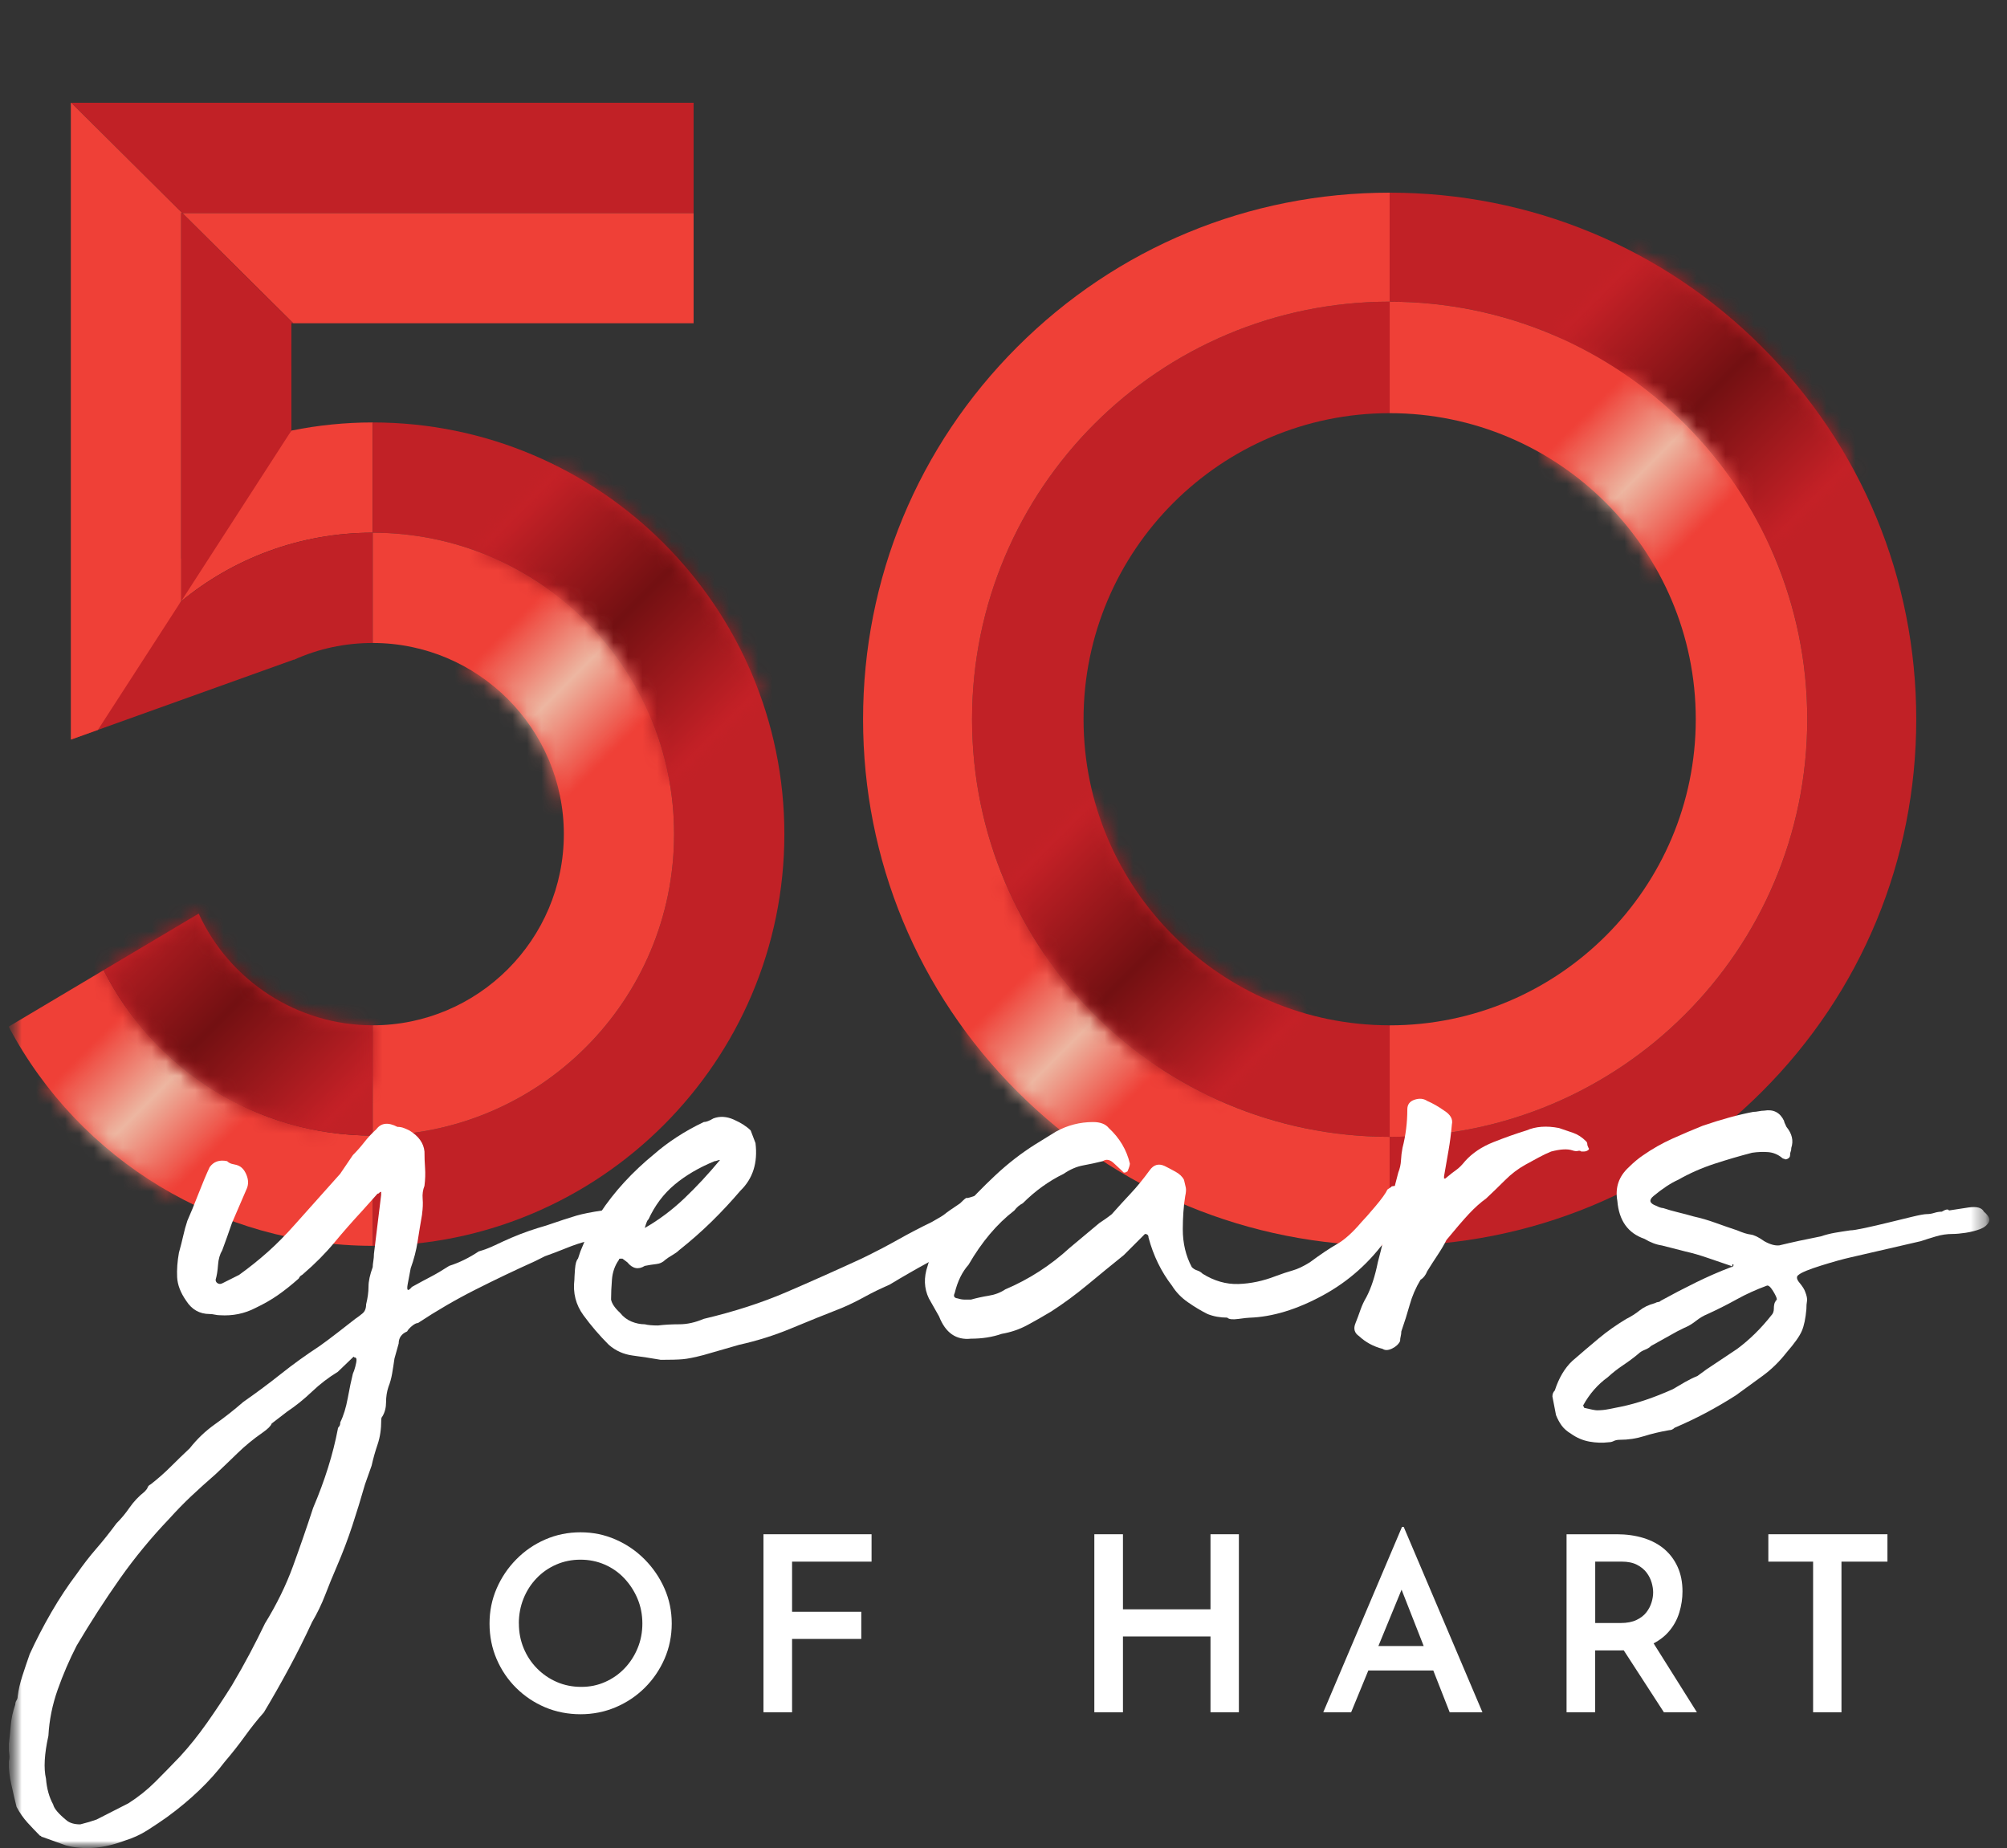 <svg xmlns="http://www.w3.org/2000/svg" width="139" height="128" viewBox="0 0 139 128" fill="none">
    <rect x="0" y="0" width="139" height="128" fill="#333333" stroke="none"/>
    <g clip-path="url(#clip0_13_6874)">
        <mask id="mask0_13_6874" style="mask-type:luminance" maskUnits="userSpaceOnUse" x="0" y="0"
            width="138" height="128">
            <path d="M137.774 0H0.6V128H137.774V0Z" fill="white" />
        </mask>
        <g mask="url(#mask0_13_6874)">
            <path
                d="M33.904 112.443C33.904 111.585 34.068 110.778 34.395 110.021C34.722 109.264 35.173 108.592 35.751 108.006C36.326 107.419 36.995 106.958 37.758 106.626C38.52 106.293 39.335 106.126 40.205 106.126C41.076 106.126 41.873 106.292 42.636 106.626C43.398 106.958 44.069 107.419 44.651 108.006C45.232 108.594 45.69 109.266 46.023 110.021C46.355 110.778 46.523 111.585 46.523 112.443C46.523 113.301 46.356 114.129 46.023 114.891C45.689 115.653 45.232 116.322 44.651 116.898C44.069 117.474 43.398 117.922 42.636 118.244C41.873 118.566 41.064 118.727 40.205 118.727C39.347 118.727 38.506 118.566 37.749 118.244C36.992 117.922 36.326 117.476 35.751 116.906C35.175 116.336 34.723 115.669 34.395 114.907C34.068 114.145 33.904 113.323 33.904 112.443ZM35.937 112.443C35.937 113.053 36.047 113.623 36.267 114.154C36.487 114.685 36.794 115.15 37.19 115.552C37.584 115.953 38.043 116.267 38.562 116.493C39.081 116.718 39.646 116.832 40.255 116.832C40.865 116.832 41.393 116.72 41.907 116.493C42.42 116.267 42.869 115.953 43.253 115.552C43.637 115.152 43.94 114.685 44.159 114.154C44.379 113.623 44.489 113.054 44.489 112.443C44.489 111.832 44.375 111.247 44.149 110.716C43.924 110.185 43.618 109.717 43.234 109.31C42.85 108.903 42.399 108.587 41.879 108.361C41.36 108.135 40.8 108.022 40.201 108.022C39.602 108.022 39.044 108.135 38.524 108.361C38.005 108.587 37.549 108.903 37.16 109.31C36.771 109.717 36.468 110.189 36.255 110.724C36.04 111.26 35.933 111.834 35.933 112.443H35.937Z"
                fill="white" />
            <path
                d="M52.875 106.261H60.362V108.158H54.857V111.631H59.65V113.511H54.857V118.592H52.875V106.261Z"
                fill="white" />
            <path
                d="M85.802 106.261V118.592H83.836V113.34H77.773V118.592H75.791V106.261H77.773V111.46H83.836V106.261H85.802Z"
                fill="white" />
            <path
                d="M91.645 118.592L97.099 105.753H97.218L102.671 118.592H100.402L96.574 108.836L97.98 107.887L93.576 118.592H91.645ZM95.066 114.001H99.283L99.96 115.695H94.472L95.066 114.001Z"
                fill="white" />
            <path
                d="M111.969 106.261C112.646 106.261 113.267 106.349 113.833 106.523C114.397 106.699 114.877 106.956 115.272 107.293C115.667 107.633 115.975 108.048 116.195 108.538C116.415 109.029 116.525 109.591 116.525 110.224C116.525 110.709 116.452 111.196 116.305 111.681C116.157 112.166 115.918 112.604 115.584 112.993C115.252 113.382 114.814 113.699 114.272 113.942C113.73 114.185 113.058 114.305 112.257 114.305H110.478V118.592H108.496V106.261H111.969ZM112.24 112.409C112.681 112.409 113.047 112.339 113.342 112.197C113.635 112.056 113.864 111.878 114.028 111.663C114.192 111.448 114.311 111.22 114.384 110.976C114.457 110.733 114.493 110.505 114.493 110.29C114.493 110.087 114.46 109.864 114.392 109.621C114.324 109.379 114.208 109.146 114.045 108.926C113.881 108.706 113.658 108.522 113.376 108.376C113.093 108.23 112.738 108.156 112.309 108.156H110.481V112.407H112.242L112.24 112.409ZM114.374 113.578L117.525 118.592H115.238L112.02 113.628L114.374 113.578Z"
                fill="white" />
            <path
                d="M122.471 106.261H130.72V108.158H127.536V118.592H125.571V108.158H122.471V106.261Z"
                fill="white" />
            <mask id="mask1_13_6874" style="mask-type:luminance" maskUnits="userSpaceOnUse" x="0"
                y="0" width="138" height="128">
                <path d="M137.774 0H0.6V128H137.774V0Z" fill="white" />
            </mask>
            <g mask="url(#mask1_13_6874)">
                <path
                    d="M12.543 41.65C16.149 38.679 20.77 36.895 25.809 36.895V29.258C23.91 29.258 22.025 29.449 20.181 29.822L12.543 38.702V41.65Z"
                    fill="#EF4037" />
                <path d="M20.31 22.389H48.038V14.753H12.619L20.31 22.389Z" fill="#EF4037" />
                <path
                    d="M12.543 14.753V41.65L20.181 29.82L20.18 22.389H20.309L12.619 14.753H12.543Z"
                    fill="#C12126" />
                <path
                    d="M25.81 29.258V36.895C37.34 36.895 46.686 46.242 46.686 57.772C46.686 69.301 37.34 78.649 25.81 78.649V86.285C41.533 86.285 54.323 73.494 54.323 57.772C54.323 42.05 41.532 29.258 25.81 29.258Z"
                    fill="#C12126" />
                <path
                    d="M46.686 57.772C46.686 46.241 37.34 36.895 25.81 36.895V44.532C33.111 44.532 39.05 50.472 39.05 57.772C39.05 65.072 33.11 71.012 25.81 71.012V78.649C37.34 78.649 46.686 69.302 46.686 57.772Z"
                    fill="#EF4037" />
                <path d="M48.038 14.753V7.116H4.93L12.619 14.753H48.038Z" fill="#C12126" />
            </g>
            <mask id="mask2_13_6874" style="mask-type:luminance" maskUnits="userSpaceOnUse" x="32"
                y="32" width="21" height="23">
                <path
                    d="M32.981 38.158C39.887 40.685 45.087 46.756 46.377 54.17L52.584 47.962C50.099 41.198 45.119 35.628 38.766 32.375L32.981 38.158Z"
                    fill="white" />
            </mask>
            <g mask="url(#mask2_13_6874)">
                <path
                    d="M42.784 22.573L22.084 43.272L42.784 63.972L63.483 43.272L42.784 22.573Z"
                    fill="url(#paint0_linear_13_6874)" />
            </g>
            <mask id="mask3_13_6874" style="mask-type:luminance" maskUnits="userSpaceOnUse" x="32"
                y="40" width="14" height="16">
                <path
                    d="M32.317 46.244C35.765 48.198 38.254 51.653 38.89 55.716L45.02 49.586C43.491 46.005 40.989 42.935 37.848 40.714L32.317 46.244Z"
                    fill="white" />
            </mask>
            <g mask="url(#mask3_13_6874)">
                <path
                    d="M38.67 34.362L24.817 48.215L38.67 62.067L52.522 48.215L38.67 34.362Z"
                    fill="url(#paint1_linear_13_6874)" />
            </g>
            <mask id="mask4_13_6874" style="mask-type:luminance" maskUnits="userSpaceOnUse" x="0"
                y="0" width="138" height="128">
                <path d="M137.774 0H0.6V128H137.774V0Z" fill="white" />
            </mask>
            <g mask="url(#mask4_13_6874)">
                <path
                    d="M7.176 67.192L0.6 71.104C5.513 80.381 15.225 86.285 25.809 86.285V78.649C17.668 78.649 10.618 73.988 7.176 67.192Z"
                    fill="#EF4037" />
                <path
                    d="M13.761 63.274L7.174 67.192C10.617 73.99 17.668 78.649 25.808 78.649V71.012C20.636 71.012 15.914 67.976 13.761 63.274Z"
                    fill="#C12126" />
                <path
                    d="M12.543 41.65V41.636L4.93 51.214L4.979 51.199L20.346 45.686L20.351 45.699C22.044 44.93 23.888 44.532 25.808 44.532V36.895C20.771 36.895 16.151 38.679 12.543 41.65Z"
                    fill="#C12126" />
                <path
                    d="M6.78 50.553L9.263 46.712L12.543 41.636V14.753H12.619L4.929 7.116H4.906V51.225L6.78 50.553Z"
                    fill="#EF4037" />
            </g>
            <mask id="mask5_13_6874" style="mask-type:luminance" maskUnits="userSpaceOnUse" x="3"
                y="69" width="15" height="14">
                <path
                    d="M3.295 75.267C5.662 78.305 8.61 80.817 11.935 82.671L17.624 76.982C14.042 75.454 10.974 72.952 8.753 69.809L3.295 75.267Z"
                    fill="white" />
            </mask>
            <g mask="url(#mask5_13_6874)">
                <path
                    d="M10.46 62.645L-3.135 76.24L10.46 89.836L24.055 76.24L10.46 62.645Z"
                    fill="url(#paint2_linear_13_6874)" />
            </g>
            <mask id="mask6_13_6874" style="mask-type:luminance" maskUnits="userSpaceOnUse" x="7"
                y="63" width="19" height="16">
                <path
                    d="M7.176 67.191C10.099 72.963 15.623 77.193 22.207 78.338L25.809 74.736V71.011C20.638 71.011 15.914 67.975 13.761 63.273L7.176 67.191Z"
                    fill="white" />
            </mask>
            <g mask="url(#mask6_13_6874)">
                <path
                    d="M16.494 53.957L-0.356 70.807L16.494 87.656L33.343 70.807L16.494 53.957Z"
                    fill="url(#paint3_linear_13_6874)" />
            </g>
            <mask id="mask7_13_6874" style="mask-type:luminance" maskUnits="userSpaceOnUse" x="0"
                y="0" width="138" height="128">
                <path d="M137.774 0H0.6V128H137.774V0Z" fill="white" />
            </mask>
            <g mask="url(#mask7_13_6874)">
                <path
                    d="M75.044 49.815C75.044 38.126 84.554 28.615 96.244 28.615V20.892C80.271 20.892 67.323 33.84 67.323 49.813C67.323 65.787 80.271 78.735 96.244 78.735V71.012C84.556 71.012 75.044 61.502 75.044 49.812"
                    fill="#C12126" />
                <path
                    d="M122.033 75.603C128.923 68.716 132.715 59.556 132.715 49.815C132.715 40.074 128.921 30.914 122.033 24.026C115.144 17.138 105.986 13.344 96.245 13.344V20.893C112.218 20.893 125.168 33.841 125.168 49.815C125.168 65.788 112.219 78.737 96.245 78.737V86.285C105.987 86.285 115.146 82.491 122.033 75.603Z"
                    fill="#C12126" />
                <path
                    d="M67.323 49.815C67.323 33.841 80.271 20.893 96.244 20.893V13.344C86.502 13.344 77.343 17.138 70.455 24.026C63.566 30.914 59.774 40.074 59.774 49.815C59.774 59.556 63.568 68.716 70.455 75.603C77.343 82.491 86.502 86.285 96.244 86.285V78.737C80.271 78.737 67.323 65.788 67.323 49.815Z"
                    fill="#EF4037" />
            </g>
            <mask id="mask8_13_6874" style="mask-type:luminance" maskUnits="userSpaceOnUse" x="107"
                y="17" width="22" height="21">
                <path
                    d="M107.72 23.258C114.291 26.102 119.599 31.313 122.569 37.817L128.194 32.191C126.556 29.231 124.492 26.485 122.033 24.026C119.44 21.432 116.525 19.279 113.379 17.601L107.72 23.258Z"
                    fill="white" />
            </mask>
            <g mask="url(#mask8_13_6874)">
                <path
                    d="M117.957 7.362L97.612 27.707L117.957 48.053L138.303 27.707L117.957 7.362Z"
                    fill="url(#paint4_linear_13_6874)" />
            </g>
            <mask id="mask9_13_6874" style="mask-type:luminance" maskUnits="userSpaceOnUse" x="66"
                y="66" width="15" height="14">
                <path
                    d="M66.906 71.493C67.977 72.936 69.162 74.31 70.456 75.603C71.873 77.022 73.388 78.309 74.985 79.46L80.417 74.028C77.224 71.937 74.47 69.23 72.322 66.078L66.905 71.495L66.906 71.493Z"
                    fill="white" />
            </mask>
            <g mask="url(#mask9_13_6874)">
                <path
                    d="M73.662 59.321L60.215 72.768L73.662 86.215L87.109 72.768L73.662 59.321Z"
                    fill="url(#paint5_linear_13_6874)" />
            </g>
            <mask id="mask10_13_6874" style="mask-type:luminance" maskUnits="userSpaceOnUse" x="0"
                y="0" width="138" height="128">
                <path d="M137.774 0H0.6V128H137.774V0Z" fill="white" />
            </mask>
            <g mask="url(#mask10_13_6874)">
                <path
                    d="M96.245 20.892V28.615C107.935 28.615 117.445 38.125 117.445 49.815C117.445 61.505 107.935 71.015 96.245 71.015V78.738C112.218 78.738 125.166 65.789 125.166 49.816C125.166 33.843 112.218 20.895 96.245 20.895"
                    fill="#EF4037" />
            </g>
            <mask id="mask11_13_6874" style="mask-type:luminance" maskUnits="userSpaceOnUse" x="106"
                y="25" width="15" height="15">
                <path
                    d="M106.905 31.495C110.223 33.434 112.969 36.248 114.827 39.618L120.456 33.989C118.365 30.797 115.658 28.042 112.506 25.894L106.905 31.495Z"
                    fill="white" />
            </mask>
            <g mask="url(#mask11_13_6874)">
                <path
                    d="M113.681 19.118L100.042 32.756L113.681 46.395L127.319 32.756L113.681 19.118Z"
                    fill="url(#paint6_linear_13_6874)" />
            </g>
            <mask id="mask12_13_6874" style="mask-type:luminance" maskUnits="userSpaceOnUse" x="69"
                y="55" width="22" height="22">
                <path
                    d="M69.688 61.29C72.532 67.861 77.742 73.169 84.246 76.139L90.237 70.147C83.174 68.057 77.636 62.378 75.747 55.232L69.688 61.29Z"
                    fill="white" />
            </mask>
            <g mask="url(#mask12_13_6874)">
                <path
                    d="M79.963 44.957L59.235 65.685L79.963 86.413L100.691 65.685L79.963 44.957Z"
                    fill="url(#paint7_linear_13_6874)" />
            </g>
            <mask id="mask13_13_6874" style="mask-type:luminance" maskUnits="userSpaceOnUse" x="0"
                y="0" width="138" height="128">
                <path d="M137.774 0H0.6V128H137.774V0Z" fill="white" />
            </mask>
            <g mask="url(#mask13_13_6874)">
                <path
                    d="M29.235 84.089C29.124 84.728 29.019 85.359 28.923 85.985C28.826 86.611 28.666 87.229 28.443 87.84C28.387 88.118 28.317 88.486 28.235 88.944C28.151 89.402 28.249 89.464 28.527 89.132C29.027 88.855 29.465 88.618 29.84 88.424C30.215 88.229 30.638 87.979 31.111 87.673C31.806 87.452 32.487 87.118 33.154 86.673C33.543 86.562 33.925 86.416 34.3 86.235C34.675 86.055 35.057 85.881 35.446 85.714C35.835 85.547 36.231 85.394 36.634 85.255C37.037 85.116 37.433 84.992 37.822 84.881C38.794 84.547 39.495 84.319 39.926 84.193C40.356 84.069 40.948 83.95 41.699 83.839C41.865 83.839 41.99 83.825 42.074 83.797C42.158 83.77 42.254 83.755 42.366 83.755C42.755 83.755 43.165 83.728 43.596 83.671C44.027 83.616 44.242 83.782 44.242 84.171C44.353 84.171 44.408 84.275 44.408 84.484C44.408 84.692 44.325 84.853 44.158 84.963C43.935 84.963 43.769 85.019 43.658 85.13L40.658 85.964C40.213 86.074 39.733 86.234 39.22 86.443C38.705 86.651 38.211 86.84 37.74 87.006L37.073 87.34C35.657 87.979 34.274 88.638 32.926 89.32C31.578 90.001 30.252 90.771 28.946 91.632C28.835 91.632 28.696 91.701 28.53 91.84C28.363 91.98 28.251 92.105 28.196 92.215C27.807 92.381 27.612 92.659 27.612 93.049L27.32 94.091C27.265 94.48 27.209 94.834 27.154 95.153C27.097 95.474 27.015 95.772 26.904 96.049C26.793 96.383 26.738 96.737 26.738 97.113C26.738 97.489 26.654 97.814 26.488 98.093C26.432 98.148 26.404 98.232 26.404 98.343C26.404 98.982 26.32 99.546 26.154 100.031C25.987 100.518 25.848 101.011 25.737 101.511L25.279 102.803C25.001 103.776 24.709 104.728 24.403 105.658C24.098 106.589 23.737 107.541 23.319 108.512C23.041 109.152 22.777 109.798 22.527 110.451C22.277 111.103 21.97 111.736 21.611 112.347C21.111 113.431 20.576 114.5 20.006 115.556C19.436 116.611 18.86 117.625 18.276 118.598C17.832 119.098 17.394 119.647 16.964 120.244C16.533 120.842 16.068 121.432 15.568 122.016C14.539 123.377 13.205 124.656 11.567 125.851C11.178 126.128 10.733 126.427 10.233 126.747C9.733 127.066 9.206 127.309 8.649 127.477C7.176 128.032 5.815 128.143 4.564 127.811L2.938 127.227C2.883 127.227 2.855 127.212 2.855 127.185C2.855 127.158 2.828 127.143 2.771 127.143C2.494 126.865 2.209 126.566 1.917 126.247C1.625 125.927 1.368 125.559 1.146 125.143C1.035 124.698 0.916 124.191 0.792 123.621C0.662 123.053 0.6 122.519 0.6 122.019C0.656 121.853 0.67 121.679 0.642 121.499C0.615 121.316 0.6 121.116 0.6 120.893C0.656 120.448 0.704 119.982 0.746 119.497C0.788 119.01 0.892 118.531 1.058 118.059C1.058 117.948 1.087 117.851 1.142 117.767C1.198 117.683 1.226 117.586 1.226 117.475C1.281 117.03 1.392 116.551 1.56 116.037C1.726 115.522 1.894 115.03 2.06 114.557C2.505 113.584 3.005 112.619 3.56 111.66C4.116 110.702 4.7 109.819 5.31 109.014C5.755 108.375 6.207 107.792 6.665 107.264C7.123 106.736 7.589 106.153 8.061 105.513C8.395 105.179 8.7 104.812 8.977 104.409C9.256 104.006 9.603 103.637 10.02 103.305C10.13 103.194 10.201 103.097 10.228 103.013C10.256 102.929 10.325 102.86 10.436 102.805C10.936 102.415 11.402 102.006 11.832 101.575C12.263 101.145 12.7 100.72 13.144 100.304C13.645 99.665 14.228 99.109 14.895 98.636C15.561 98.165 16.214 97.651 16.853 97.094C17.77 96.455 18.639 95.809 19.458 95.156C20.277 94.503 21.173 93.857 22.146 93.218C22.535 92.941 22.945 92.634 23.376 92.3C23.807 91.966 24.217 91.647 24.606 91.342C24.772 91.231 24.94 91.106 25.106 90.967C25.272 90.828 25.356 90.62 25.356 90.341C25.467 89.897 25.522 89.487 25.522 89.112C25.522 88.736 25.62 88.286 25.814 87.757C25.814 87.646 25.828 87.507 25.856 87.341C25.883 87.175 25.898 87.007 25.898 86.841L26.398 82.756V82.548C26.343 82.548 26.301 82.57 26.273 82.61C26.244 82.652 26.202 82.672 26.148 82.672L25.106 83.839C24.412 84.589 23.759 85.332 23.148 86.069C22.537 86.806 21.827 87.521 21.021 88.215C20.966 88.271 20.911 88.313 20.855 88.341C20.8 88.369 20.744 88.438 20.689 88.549C20.189 88.994 19.709 89.376 19.251 89.695C18.793 90.016 18.271 90.314 17.688 90.591C16.938 90.981 16.118 91.148 15.229 91.092C15.118 91.092 14.999 91.078 14.874 91.05C14.75 91.023 14.631 91.008 14.52 91.008C13.826 91.008 13.284 90.702 12.894 90.09C12.505 89.534 12.297 88.993 12.268 88.464C12.242 87.937 12.283 87.367 12.393 86.756C12.504 86.366 12.601 85.984 12.685 85.609C12.769 85.234 12.865 84.88 12.977 84.547C13.198 84.047 13.457 83.421 13.748 82.671C14.04 81.921 14.297 81.31 14.52 80.837C14.797 80.448 15.2 80.31 15.729 80.421C15.839 80.531 15.979 80.602 16.145 80.629C16.311 80.657 16.45 80.699 16.561 80.754C16.783 80.865 16.957 81.082 17.081 81.401C17.207 81.721 17.213 82.02 17.102 82.297L16.06 84.715C15.949 85.049 15.837 85.368 15.726 85.673C15.615 85.978 15.503 86.284 15.392 86.591C15.226 86.869 15.127 87.21 15.1 87.611C15.072 88.014 15.016 88.355 14.934 88.633C14.934 88.744 14.983 88.828 15.08 88.883C15.177 88.939 15.281 88.939 15.392 88.883L16.558 88.299C17.253 87.799 17.913 87.272 18.539 86.715C19.163 86.159 19.796 85.52 20.435 84.797L23.561 81.296L24.437 80.004C24.714 79.727 24.979 79.429 25.229 79.108C25.479 78.789 25.756 78.49 26.063 78.212C26.397 77.767 26.882 77.712 27.521 78.046C27.688 78.046 27.84 78.074 27.98 78.13C28.119 78.185 28.243 78.24 28.355 78.296C28.995 78.685 29.341 79.172 29.398 79.754C29.398 80.144 29.411 80.526 29.439 80.9C29.466 81.276 29.453 81.686 29.398 82.13C29.287 82.409 29.245 82.707 29.272 83.026C29.299 83.347 29.285 83.701 29.23 84.089M3.351 120.227C3.074 121.477 3.017 122.464 3.184 123.187C3.24 123.882 3.407 124.479 3.684 124.979C3.741 125.256 4.06 125.632 4.643 126.105C4.866 126.271 5.171 126.355 5.559 126.355C6.004 126.244 6.38 126.132 6.685 126.021L8.894 124.895C9.588 124.451 10.206 123.957 10.748 123.415C11.29 122.873 11.867 122.283 12.478 121.643C13.117 120.949 13.735 120.177 14.332 119.329C14.93 118.482 15.506 117.613 16.062 116.725C16.507 115.975 16.917 115.245 17.292 114.537C17.668 113.828 18.022 113.126 18.355 112.432C19.16 111.125 19.806 109.806 20.293 108.472C20.778 107.138 21.245 105.79 21.689 104.429C22.495 102.54 23.065 100.719 23.398 98.969C23.398 98.913 23.425 98.858 23.482 98.802C23.538 98.747 23.565 98.65 23.565 98.51C23.787 98.066 23.961 97.504 24.087 96.822C24.211 96.141 24.33 95.579 24.441 95.134C24.497 95.023 24.552 94.862 24.607 94.654C24.663 94.446 24.691 94.287 24.691 94.174C24.691 94.062 24.636 94.008 24.525 94.008C24.525 93.953 24.497 93.953 24.441 94.008L23.399 95.009C22.76 95.398 22.162 95.856 21.607 96.384C21.05 96.913 20.481 97.371 19.898 97.76L18.814 98.594C18.759 98.761 18.549 98.97 18.189 99.219C17.549 99.663 16.965 100.143 16.438 100.657C15.91 101.172 15.41 101.65 14.938 102.095C14.299 102.651 13.73 103.166 13.229 103.637C12.729 104.11 12.229 104.624 11.729 105.179C10.479 106.486 9.34 107.868 8.311 109.326C7.284 110.784 6.282 112.333 5.31 113.974C4.81 114.946 4.372 115.961 3.998 117.017C3.624 118.072 3.409 119.143 3.352 120.226"
                    fill="white" />
                <path
                    d="M45.742 94.176C45.102 94.065 44.463 93.968 43.824 93.884C43.185 93.8 42.629 93.55 42.157 93.134C41.518 92.495 40.935 91.815 40.407 91.092C39.88 90.37 39.67 89.549 39.781 88.632C39.781 88.521 39.796 88.278 39.823 87.902C39.852 87.527 39.92 87.284 40.031 87.172L40.197 86.672C40.476 85.977 40.677 85.519 40.802 85.296C40.926 85.074 41.184 84.643 41.572 84.004C42.544 82.532 43.795 81.169 45.323 79.919C45.767 79.53 46.274 79.147 46.845 78.773C47.414 78.397 48.046 78.043 48.741 77.711C48.907 77.711 49.13 77.627 49.407 77.461C49.852 77.294 50.324 77.321 50.824 77.544C51.324 77.767 51.713 78.017 51.99 78.294L52.324 79.17C52.49 80.533 52.143 81.63 51.282 82.463C50.643 83.213 49.975 83.929 49.282 84.609C48.587 85.29 47.837 85.95 47.031 86.589C46.92 86.7 46.766 86.812 46.573 86.923C46.378 87.034 46.211 87.146 46.073 87.257C45.907 87.423 45.699 87.522 45.447 87.549C45.197 87.577 44.932 87.619 44.655 87.675C44.211 87.953 43.808 87.869 43.447 87.425L43.113 87.175H42.947C42.891 87.175 42.863 87.203 42.863 87.258C42.584 87.648 42.425 88.099 42.383 88.613C42.341 89.128 42.321 89.593 42.321 90.009C42.376 90.287 42.584 90.593 42.945 90.927C43.167 91.205 43.432 91.406 43.737 91.531C44.043 91.655 44.348 91.719 44.654 91.719C44.876 91.775 45.181 91.802 45.57 91.802C46.015 91.747 46.508 91.719 47.05 91.719C47.592 91.719 48.154 91.593 48.738 91.344C50.849 90.844 52.761 90.227 54.469 89.49C56.178 88.755 57.908 87.983 59.658 87.177C60.574 86.733 61.415 86.296 62.18 85.865C62.944 85.435 63.729 85.026 64.534 84.635C65.035 84.358 65.34 84.17 65.451 84.073C65.562 83.975 65.909 83.733 66.493 83.343C66.77 83.066 66.923 82.94 66.951 82.968C66.978 82.997 67.228 82.927 67.701 82.76C67.812 82.649 67.854 82.636 67.826 82.718C67.797 82.802 67.811 82.927 67.868 83.094C67.923 83.317 67.992 83.581 68.076 83.886C68.16 84.193 68.089 84.443 67.868 84.636C67.478 85.026 67.305 85.234 67.346 85.262C67.388 85.29 67.213 85.47 66.826 85.804C65.963 86.444 65.109 86.992 64.261 87.45C63.414 87.909 62.532 88.417 61.615 88.972C60.976 89.251 60.392 89.534 59.865 89.826C59.336 90.118 58.808 90.375 58.281 90.597C57.141 91.042 55.988 91.508 54.821 91.993C53.654 92.48 52.444 92.862 51.194 93.139L48.736 93.847C48.096 94.014 47.61 94.112 47.277 94.139C46.944 94.168 46.43 94.181 45.735 94.181M44.658 85.047C45.63 84.492 46.539 83.811 47.388 83.005C48.236 82.199 49.061 81.31 49.868 80.337C49.813 80.337 49.749 80.352 49.68 80.379C49.61 80.407 49.548 80.421 49.493 80.421C48.409 80.865 47.484 81.407 46.72 82.047C45.955 82.686 45.351 83.492 44.907 84.465C44.851 84.465 44.767 84.659 44.656 85.049"
                    fill="white" />
                <path
                    d="M85.006 91.258C84.506 91.258 84.047 91.174 83.63 91.008C83.185 90.786 82.734 90.515 82.275 90.195C81.817 89.877 81.448 89.494 81.171 89.049C80.421 88.078 79.879 86.965 79.545 85.715C79.545 85.549 79.461 85.465 79.295 85.465L77.837 86.923C76.974 87.618 76.134 88.306 75.315 88.986C74.494 89.667 73.653 90.285 72.793 90.84C72.237 91.174 71.688 91.486 71.146 91.778C70.604 92.07 70.014 92.272 69.374 92.382C68.735 92.605 68.027 92.716 67.248 92.716C66.22 92.827 65.483 92.314 65.038 91.174L64.33 89.924C63.996 89.229 63.969 88.479 64.246 87.673C64.357 87.229 64.545 86.806 64.808 86.402C65.073 85.999 65.288 85.603 65.455 85.214L66.413 84.005C67.218 83.088 68.059 82.22 68.935 81.401C69.811 80.582 70.734 79.865 71.707 79.254L73.125 78.378C73.931 77.934 74.791 77.712 75.709 77.712C76.209 77.712 76.57 77.851 76.793 78.128C77.543 78.823 78.03 79.644 78.252 80.588C78.252 80.699 78.196 80.88 78.085 81.13C77.919 81.241 77.807 81.241 77.751 81.13L77.168 80.588C76.889 80.311 76.626 80.255 76.376 80.422C75.931 80.533 75.48 80.63 75.021 80.714C74.563 80.798 74.11 80.993 73.667 81.298C72.638 81.798 71.694 82.479 70.833 83.34C70.61 83.451 70.416 83.619 70.249 83.84C69.054 84.757 67.998 86.008 67.081 87.592C66.636 88.093 66.316 88.745 66.122 89.551C66.011 89.774 66.081 89.898 66.33 89.927C66.497 89.982 66.664 90.01 66.831 90.01H67.247C67.636 89.9 68.046 89.809 68.477 89.74C68.907 89.671 69.289 89.525 69.623 89.302C71.262 88.607 72.749 87.649 74.083 86.426L76.126 84.717C76.292 84.607 76.445 84.503 76.584 84.405C76.723 84.308 76.861 84.204 77 84.093C77.445 83.593 77.881 83.113 78.312 82.655C78.742 82.197 79.18 81.661 79.625 81.051C79.902 80.661 80.249 80.565 80.667 80.759C80.889 80.869 81.139 81.002 81.417 81.155C81.694 81.307 81.889 81.495 82.001 81.717C82.056 81.94 82.098 82.12 82.127 82.259C82.154 82.398 82.14 82.593 82.085 82.843C82.028 83.177 81.987 83.544 81.959 83.947C81.931 84.35 81.917 84.746 81.917 85.135C81.917 86.108 82.125 86.983 82.542 87.761C82.653 87.872 82.777 87.949 82.917 87.991C83.057 88.033 83.181 88.11 83.293 88.221C84.099 88.721 84.926 88.957 85.773 88.929C86.621 88.902 87.475 88.721 88.337 88.387C88.782 88.221 89.177 88.088 89.525 87.991C89.873 87.894 90.269 87.706 90.713 87.429C91.464 86.873 92.096 86.449 92.61 86.157C93.123 85.865 93.686 85.358 94.298 84.635C94.464 84.469 94.778 84.113 95.236 83.573C95.694 83.031 95.979 82.635 96.09 82.385L96.34 82.218C96.34 82.163 96.471 82.135 96.736 82.135C97.001 82.135 97.132 82.163 97.132 82.218L97.466 82.76C97.632 83.15 97.501 83.671 97.07 84.323C96.639 84.976 96.313 85.442 96.09 85.719C94.895 87.414 93.402 88.748 91.61 89.721C89.817 90.694 88.129 91.208 86.545 91.263C86.434 91.263 86.176 91.292 85.775 91.347C85.372 91.403 85.114 91.376 85.003 91.263"
                    fill="white" />
                <path
                    d="M109.514 79.754C109.458 79.699 109.381 79.685 109.284 79.712C109.186 79.741 109.054 79.727 108.888 79.671C108.554 79.56 108.067 79.587 107.429 79.754C107.151 79.865 106.859 80.004 106.554 80.171C106.248 80.337 105.943 80.504 105.637 80.671C105.137 80.949 104.671 81.303 104.241 81.733C103.811 82.163 103.372 82.587 102.928 83.005C102.539 83.283 102.143 83.638 101.74 84.067C101.338 84.499 100.816 85.103 100.178 85.88C100.012 86.214 99.802 86.568 99.552 86.942C99.302 87.318 99.066 87.686 98.844 88.046C98.733 88.325 98.579 88.519 98.386 88.63C98.052 89.186 97.802 89.763 97.636 90.36C97.469 90.958 97.275 91.576 97.052 92.215C97.052 92.326 97.037 92.438 97.01 92.549C96.981 92.659 96.968 92.772 96.968 92.882C96.857 93.106 96.669 93.278 96.406 93.403C96.141 93.529 95.926 93.535 95.76 93.423C95.12 93.257 94.578 92.965 94.134 92.547C93.8 92.326 93.717 92.02 93.883 91.63C93.994 91.352 94.107 91.054 94.217 90.733C94.328 90.415 94.468 90.116 94.634 89.837C94.968 89.198 95.231 88.392 95.426 87.419C95.703 86.392 95.939 85.356 96.134 84.313C96.329 83.271 96.564 82.236 96.842 81.209C96.953 80.932 97.015 80.646 97.03 80.355C97.044 80.062 97.079 79.779 97.134 79.5C97.356 78.639 97.468 77.75 97.468 76.832C97.468 76.498 97.634 76.277 97.968 76.166C98.302 76.055 98.594 76.082 98.844 76.25C99.233 76.416 99.621 76.639 100.012 76.916C100.456 77.194 100.638 77.513 100.554 77.874C100.498 78.514 100.421 79.111 100.324 79.666C100.227 80.223 100.123 80.82 100.012 81.459V81.625H100.096C100.429 81.348 100.685 81.145 100.866 81.021C101.047 80.895 101.247 80.695 101.47 80.417C101.97 79.861 102.623 79.423 103.429 79.104C104.234 78.785 104.998 78.514 105.721 78.292C106.36 78.015 107.11 77.958 107.971 78.126C108.305 78.236 108.631 78.349 108.951 78.46C109.27 78.57 109.569 78.765 109.847 79.043C109.903 79.099 109.931 79.162 109.931 79.231C109.931 79.3 109.958 79.392 110.015 79.503C110.07 79.56 110.057 79.614 109.973 79.669C109.889 79.726 109.792 79.753 109.681 79.753H109.515L109.514 79.754Z"
                    fill="white" />
                <path
                    d="M124.061 79.504C124.061 79.617 124.046 79.699 124.019 79.754C123.991 79.811 123.977 79.894 123.977 80.004C123.977 80.115 123.922 80.199 123.811 80.254C123.7 80.311 123.616 80.311 123.561 80.254C123.505 80.254 123.45 80.227 123.394 80.171C123.116 79.949 122.804 79.823 122.457 79.795C122.109 79.768 121.74 79.781 121.352 79.837C120.49 80.06 119.615 80.317 118.726 80.607C117.837 80.899 117.003 81.268 116.226 81.712C115.725 81.935 115.155 82.309 114.517 82.837C114.183 83.116 114.239 83.337 114.683 83.504C114.905 83.615 115.073 83.67 115.184 83.67C115.517 83.781 115.856 83.878 116.205 83.962C116.553 84.046 116.92 84.143 117.31 84.254C117.81 84.365 118.31 84.511 118.81 84.692C119.31 84.873 119.81 85.046 120.31 85.212C120.699 85.378 121.012 85.477 121.248 85.504C121.483 85.532 121.797 85.685 122.186 85.962C122.575 86.185 122.923 86.283 123.228 86.254C124.145 86.032 125.104 85.825 126.105 85.63C126.438 85.519 126.764 85.435 127.084 85.38C127.403 85.324 127.757 85.269 128.147 85.213C128.313 85.213 128.654 85.158 129.169 85.047C129.682 84.936 130.224 84.812 130.795 84.671C131.364 84.532 131.906 84.4 132.421 84.275C132.934 84.151 133.275 84.088 133.442 84.088C133.61 84.088 133.783 84.061 133.963 84.004C134.142 83.948 134.317 83.92 134.483 83.92C134.76 83.754 134.928 83.725 134.983 83.836C135.317 83.781 135.769 83.712 136.337 83.628C136.907 83.544 137.261 83.643 137.4 83.92C137.734 84.198 137.845 84.442 137.734 84.65C137.623 84.858 137.421 85.019 137.129 85.13C136.838 85.24 136.51 85.324 136.15 85.38C135.789 85.435 135.483 85.463 135.233 85.463C134.844 85.463 134.461 85.519 134.087 85.63C133.711 85.741 133.357 85.853 133.025 85.964L128.148 87.089C127.648 87.2 126.974 87.388 126.126 87.652C125.279 87.917 124.757 88.132 124.564 88.298C124.397 88.409 124.418 88.59 124.626 88.84C124.834 89.09 124.966 89.298 125.022 89.466C125.133 89.744 125.175 89.959 125.148 90.112C125.119 90.264 125.106 90.452 125.106 90.674C125.05 91.313 124.946 91.813 124.793 92.174C124.641 92.535 124.287 93.035 123.731 93.675C123.231 94.314 122.674 94.856 122.063 95.3C121.452 95.745 120.84 96.19 120.229 96.635C119.534 97.079 118.833 97.489 118.124 97.865C117.416 98.239 116.7 98.579 115.978 98.886C115.867 98.997 115.742 99.053 115.602 99.053C114.963 99.163 114.379 99.303 113.852 99.469C113.324 99.635 112.768 99.719 112.184 99.719C112.018 99.719 111.879 99.747 111.768 99.803C111.657 99.858 111.545 99.887 111.434 99.887C110.989 99.943 110.538 99.928 110.08 99.845C109.622 99.761 109.199 99.581 108.808 99.303C108.531 99.136 108.315 98.948 108.162 98.74C108.009 98.532 107.877 98.289 107.766 98.011L107.516 96.718C107.516 96.552 107.571 96.413 107.682 96.302C107.961 95.441 108.363 94.76 108.89 94.26C109.53 93.704 110.141 93.184 110.724 92.697C111.308 92.211 111.946 91.759 112.642 91.343C112.976 91.177 113.282 90.982 113.559 90.759C113.836 90.537 114.185 90.37 114.601 90.259C114.712 90.204 114.796 90.175 114.851 90.175C114.906 90.175 114.962 90.148 115.017 90.091C115.823 89.647 116.635 89.224 117.456 88.821C118.275 88.418 119.088 88.064 119.894 87.759C120.005 87.759 120.06 87.703 120.06 87.592C120.005 87.537 119.976 87.55 119.976 87.634C119.976 87.718 119.948 87.731 119.893 87.676C119.392 87.51 118.864 87.329 118.308 87.134C117.752 86.941 117.224 86.787 116.724 86.676L115.098 86.26C114.709 86.204 114.306 86.052 113.89 85.801C112.751 85.412 112.125 84.538 112.014 83.175C111.848 82.257 112.111 81.48 112.806 80.841C112.972 80.675 113.14 80.522 113.306 80.383C113.472 80.244 113.64 80.119 113.806 80.007C114.445 79.562 115.119 79.181 115.828 78.861C116.537 78.542 117.238 78.243 117.933 77.965C119.238 77.52 120.406 77.201 121.433 77.007C121.544 77.007 121.669 76.993 121.809 76.965C121.948 76.938 122.073 76.923 122.183 76.923C122.823 76.812 123.281 77.049 123.559 77.631C123.559 77.686 123.615 77.826 123.726 78.047C124.115 78.52 124.226 79.006 124.06 79.506M110.597 97.677C110.876 97.677 111.153 97.65 111.431 97.593C111.709 97.537 111.987 97.482 112.265 97.427C113.349 97.205 114.543 96.801 115.85 96.218C116.127 96.052 116.412 95.885 116.704 95.718C116.996 95.552 117.281 95.413 117.558 95.302L118.184 94.844L120.31 93.426C121.171 92.787 121.963 92.009 122.686 91.092C122.797 90.981 122.853 90.828 122.853 90.633C122.853 90.439 122.88 90.286 122.936 90.175C123.047 90.064 123.062 90.036 122.978 90.091C122.894 90.148 122.923 90.12 123.062 90.008C123.062 89.897 122.971 89.695 122.79 89.403C122.609 89.112 122.463 88.994 122.352 89.049C121.602 89.328 120.914 89.64 120.289 89.987C119.663 90.335 118.99 90.675 118.266 91.009C117.988 91.12 117.718 91.279 117.454 91.489C117.189 91.697 116.919 91.858 116.642 91.969L116.142 92.219L114.349 93.219C114.237 93.33 114.093 93.421 113.912 93.489C113.731 93.56 113.585 93.65 113.474 93.76C113.14 94.038 112.786 94.302 112.411 94.552C112.036 94.802 111.681 95.08 111.349 95.386C110.654 95.886 110.085 96.539 109.641 97.344L109.724 97.51C110.197 97.621 110.489 97.677 110.6 97.677"
                    fill="white" />
            </g>
        </g>
    </g>
    <defs>
        <linearGradient id="paint0_linear_13_6874" x1="50.191" y1="50.362" x2="35.488"
            y2="35.659" gradientUnits="userSpaceOnUse">
            <stop stop-color="#C62127" />
            <stop offset="0.5" stop-color="#731012" />
            <stop offset="1" stop-color="#C62127" />
        </linearGradient>
        <linearGradient id="paint1_linear_13_6874" x1="42.407" y1="52.206" x2="34.385"
            y2="44.183" gradientUnits="userSpaceOnUse">
            <stop stop-color="#EF4037" />
            <stop offset="0.5" stop-color="#EDB6A1" />
            <stop offset="1" stop-color="#EF4037" />
        </linearGradient>
        <linearGradient id="paint2_linear_13_6874" x1="14.311" y1="80.295" x2="6.288"
            y2="72.272" gradientUnits="userSpaceOnUse">
            <stop stop-color="#EF4037" />
            <stop offset="0.5" stop-color="#EDB6A1" />
            <stop offset="1" stop-color="#EF4037" />
        </linearGradient>
        <linearGradient id="paint3_linear_13_6874" x1="22.905" y1="77.636" x2="8.202"
            y2="62.933" gradientUnits="userSpaceOnUse">
            <stop stop-color="#C62127" />
            <stop offset="0.5" stop-color="#731012" />
            <stop offset="1" stop-color="#C62127" />
        </linearGradient>
        <linearGradient id="paint4_linear_13_6874" x1="125.503" y1="34.883" x2="110.799"
            y2="20.18" gradientUnits="userSpaceOnUse">
            <stop stop-color="#C62127" />
            <stop offset="0.5" stop-color="#731012" />
            <stop offset="1" stop-color="#C62127" />
        </linearGradient>
        <linearGradient id="paint5_linear_13_6874" x1="77.88" y1="76.562" x2="69.858"
            y2="68.54" gradientUnits="userSpaceOnUse">
            <stop stop-color="#EF4037" />
            <stop offset="0.5" stop-color="#EDB6A1" />
            <stop offset="1" stop-color="#EF4037" />
        </linearGradient>
        <linearGradient id="paint6_linear_13_6874" x1="117.995" y1="36.449" x2="109.973"
            y2="28.427" gradientUnits="userSpaceOnUse">
            <stop stop-color="#EF4037" />
            <stop offset="0.5" stop-color="#EDB6A1" />
            <stop offset="1" stop-color="#EF4037" />
        </linearGradient>
        <linearGradient id="paint7_linear_13_6874" x1="87.423" y1="72.961" x2="72.72" y2="58.258"
            gradientUnits="userSpaceOnUse">
            <stop stop-color="#C62127" />
            <stop offset="0.5" stop-color="#731012" />
            <stop offset="1" stop-color="#C62127" />
        </linearGradient>
        <clipPath id="clip0_13_6874">
            <rect width="137.6" height="128" fill="white" transform="translate(0.6)" />
        </clipPath>
    </defs>
</svg>